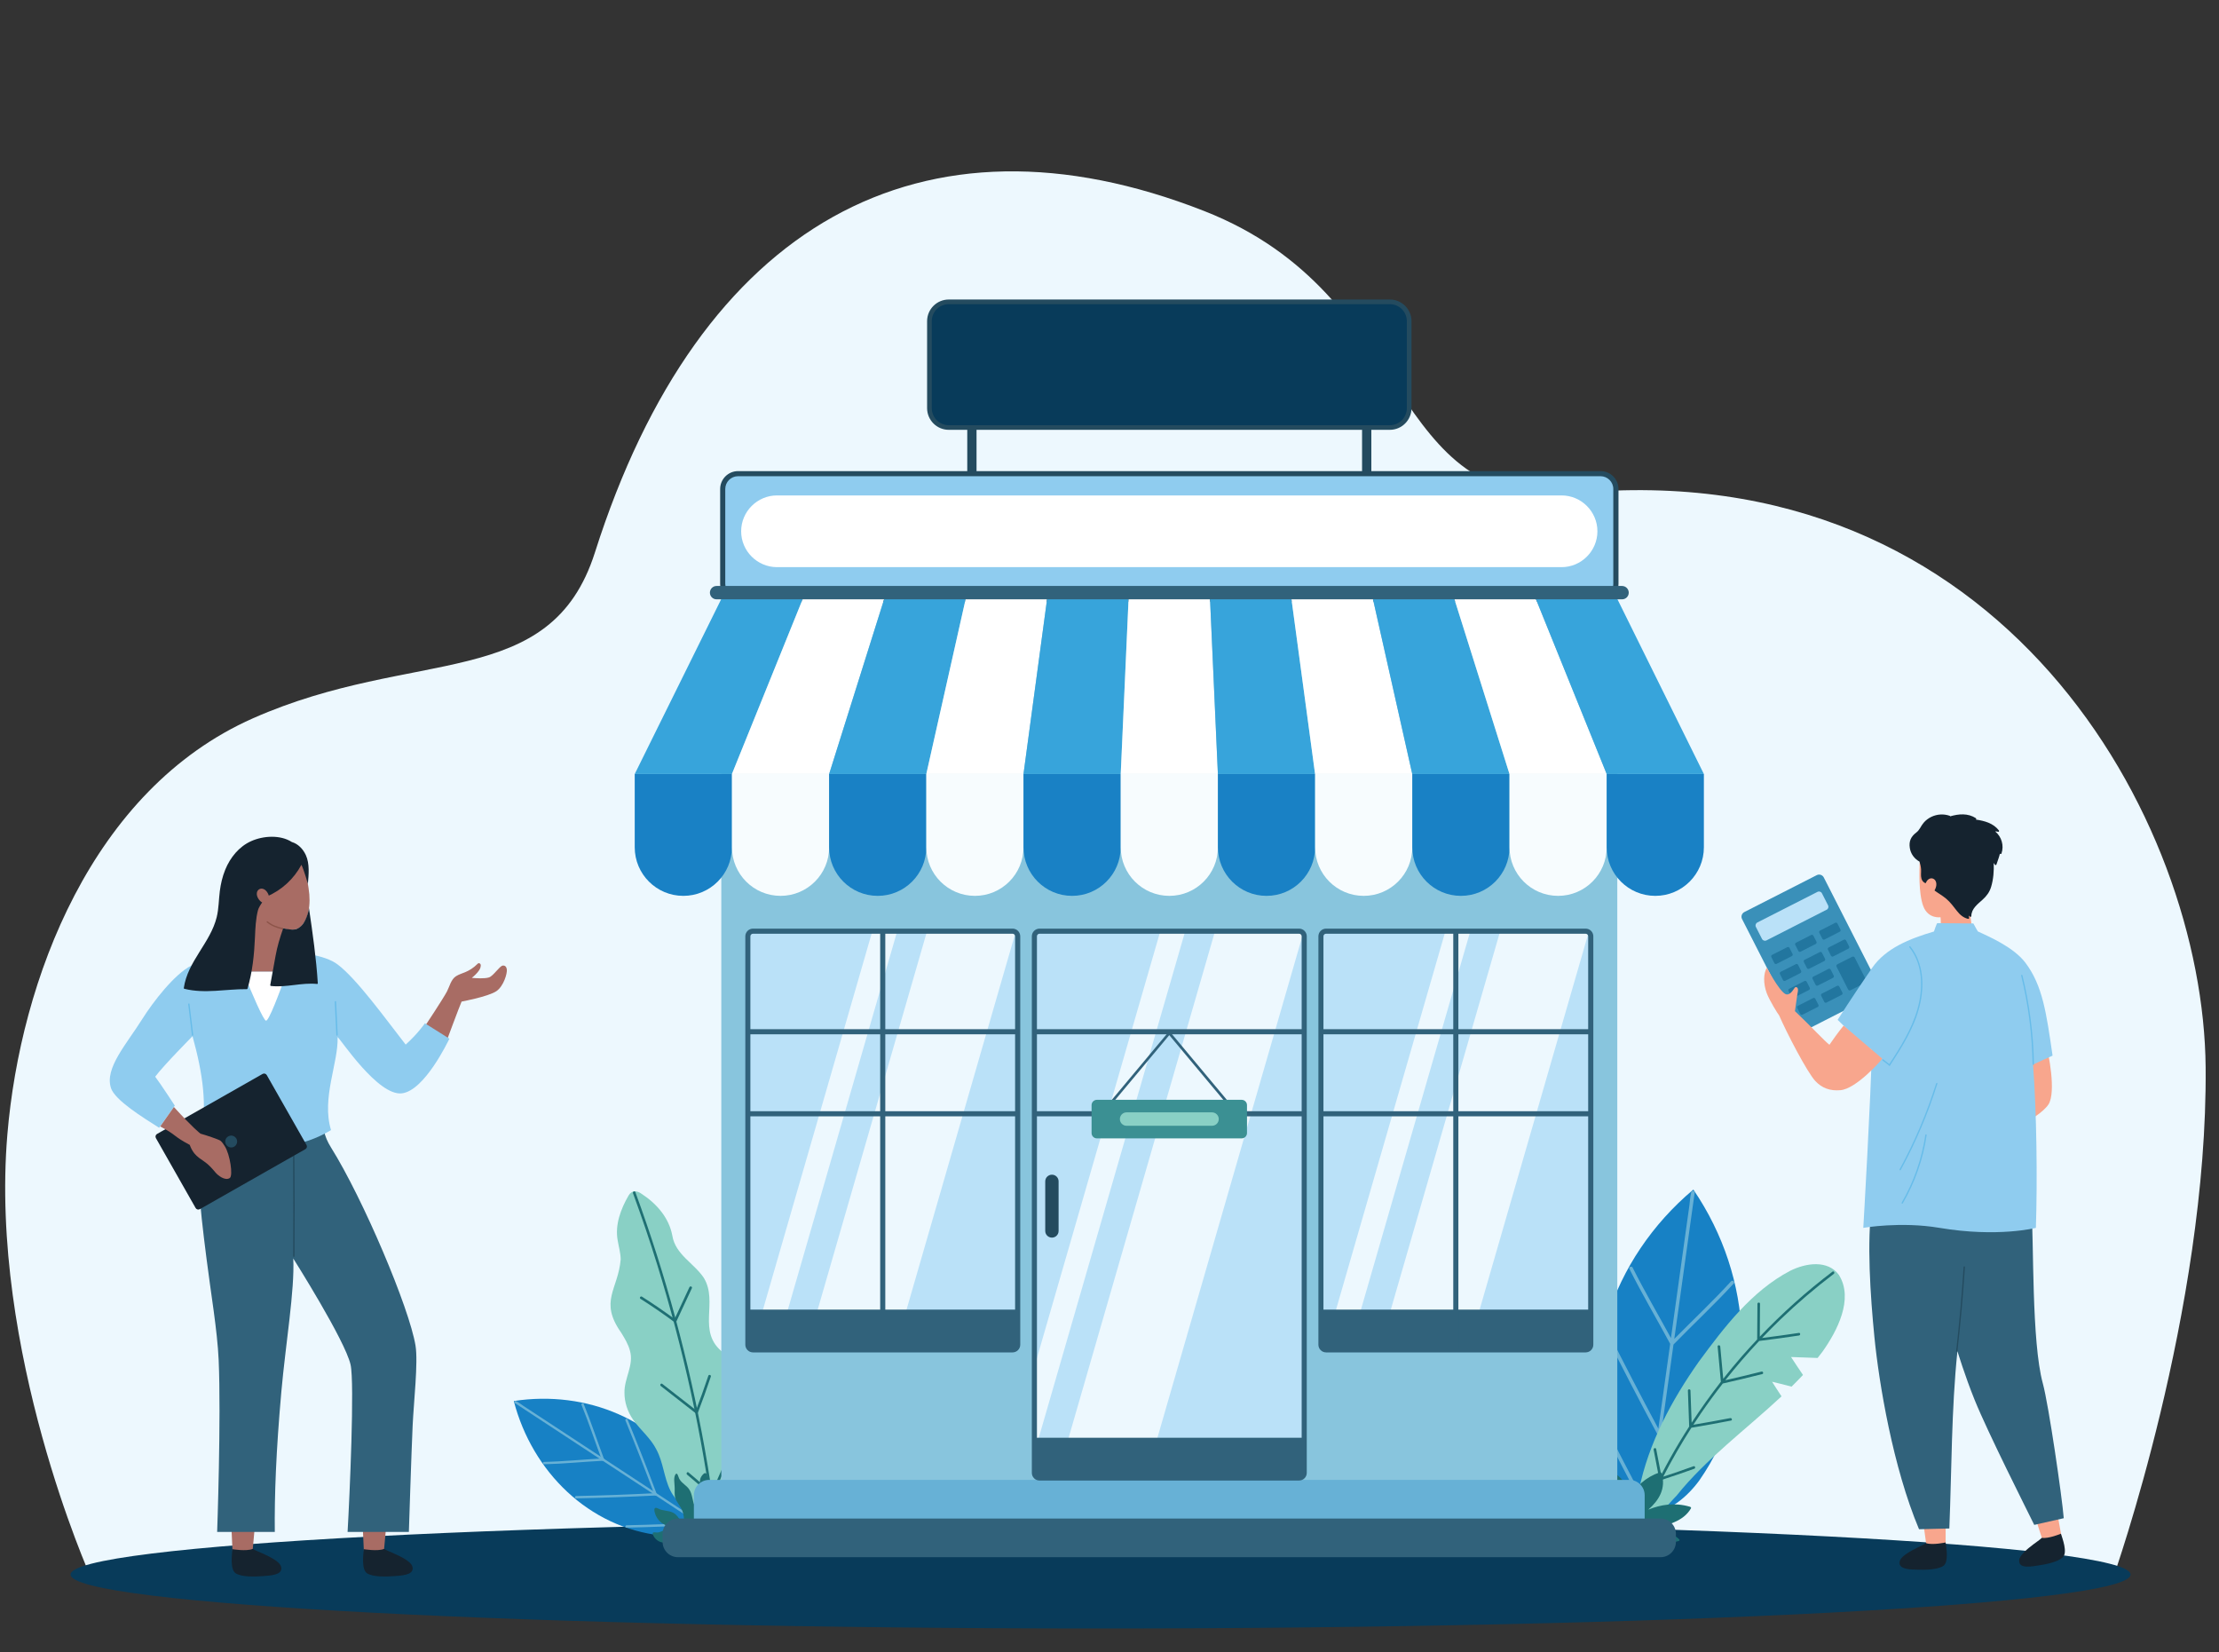 <svg xmlns="http://www.w3.org/2000/svg" id="Retail__x26__Shopping" viewBox="0 0 500 372.29"><rect x="0" y="0" width="500" height="372.29" fill="#333333" stroke="none"/><defs><style>      .cls-1 {        fill: #8c5449;      }      .cls-2 {        fill: #37a4db;      }      .cls-3 {        fill: #31627b;      }      .cls-4 {        fill: #244b5f;      }      .cls-5 {        fill: #3b9093;      }      .cls-6 {        fill: #67bce9;      }      .cls-7 {        fill: #89d0c5;      }      .cls-8 {        fill: #bae1f8;      }      .cls-9 {        fill: #1e6f73;      }      .cls-10 {        fill: #3a90b9;      }      .cls-11 {        fill: #1981c5;      }      .cls-12 {        fill: #88c5dd;      }      .cls-13 {        fill: #1781c5;      }      .cls-14 {        fill: #f7fcfe;      }      .cls-15 {        fill: #a86c64;      }      .cls-16 {        fill: #f8a68d;      }      .cls-17 {        fill: #fff;      }      .cls-18 {        fill: #8fccef;      }      .cls-19 {        fill: #15232f;      }      .cls-20 {        fill: #67b1d6;      }      .cls-21 {        fill: #22769f;      }      .cls-22 {        fill: #edf8fe;      }      .cls-23 {        fill: #083b5a;      }    </style></defs><path class="cls-22" d="M476.21,355.28s21.25-60,20.78-114.82c-.47-55.52-45.64-138.55-142.31-129.32-42.9,4.1-34.8-44.54-83.33-63.59-63.59-24.96-113.75,2.84-137.29,76.9-10.01,31.49-40.52,21.23-77.05,37.38C20.66,177.91,4.58,220.85,1.66,255.6c-4.1,48.76,18.77,99.68,18.77,99.68h455.79Z"></path><path class="cls-23" d="M480.07,354.75c0,6.72-103.91,12.15-232.09,12.15s-232.08-5.44-232.08-12.15,103.91-12.14,232.08-12.14,232.09,5.44,232.09,12.14Z"></path><g><g><g><path class="cls-13" d="M381.6,268.07c13.5,19.88,14.98,45.87,1.29,65.49-2.66,3.63-6.72,7.14-11.44,7.59-.36-.05-.71-.19-1.03-.38-3.88-2.38-6.42-5.9-7.92-10.04-7.85-22.59.62-47.21,19.01-62.68h.09Z"></path><path class="cls-20" d="M371.07,340.9s0,0,0,0c-3.82-7.08-7.51-14.23-11.1-21.43-.23-.45.5-.74.72-.29,3.41,6.83,6.92,13.61,10.52,20.34.28-1.99.55-3.98.83-5.97.48-3.45.96-6.9,1.44-10.36-4.1-7.63-8.09-15.32-11.96-23.06-.23-.45.5-.74.72-.3,3.7,7.4,7.52,14.75,11.43,22.05.26-1.84.51-3.68.77-5.52.63-4.52,1.26-9.04,1.89-13.55,0-.02,0-.03,0-.05h0c-3.04-5.64-6.3-11.13-9.17-16.86-.23-.45.5-.74.72-.3,2.7,5.39,5.75,10.58,8.63,15.87.27-1.98.55-3.95.82-5.92.84-6.02,1.68-12.04,2.51-18.07.27-1.97.55-3.95.83-5.93.13-.91.15-1.92.39-2.81,0-.04.01-.08.02-.12.07-.49.84-.39.77.11-.33,2.39-.66,4.77-1,7.16-.8,5.73-1.6,11.46-2.39,17.19-.4,2.86-.8,5.72-1.2,8.58,4.26-4.33,8.69-8.48,12.79-12.97.34-.37.95.11.61.48-4.36,4.76-9.08,9.14-13.58,13.76-.51,3.65-1.01,7.3-1.52,10.95-.39,2.78-.77,5.55-1.16,8.33,5.8-5.99,11.52-12.06,17.14-18.22.34-.37.95.11.61.48-5.88,6.44-11.86,12.79-17.94,19.05h0c-.39,2.81-.78,5.62-1.17,8.43-.28,1.98-.55,3.95-.83,5.93-.08.55-.12,1.12-.19,1.69,5.36-5.53,10.66-11.13,15.85-16.81.34-.37.95.11.61.48-5.49,6.01-11.09,11.92-16.76,17.76,0,0,0,0,0,0-.17.21-.54.16-.65-.09Z"></path></g><g><path class="cls-7" d="M414.4,287.31l-.04-.06c-2.49-3.41-7.37-2.74-10.98-.94-8.66,4.53-14.87,12.72-20.57,20.45-6.12,8.68-11.38,18.4-13.51,28.98-.4,2.25-.73,6.91.5,7.33,2.23.78,6.49-4.62,8.01-6.13,6.54-8.19,15.66-14.92,23.61-22.34-.17-.21-2.12-3.29-2.12-3.29,0,0,3.89.94,4.38,1.11.88-.87,1.75-1.75,2.58-2.64-.21-.26-2.69-4.04-2.69-4.04l5.99.21c.37-.46.74-.94,1.09-1.41,3.32-4.66,7.05-11.86,3.75-17.22Z"></path><path class="cls-9" d="M373.18,326.46c.38,1.95.75,3.91,1.13,5.86.67-1.31,1.36-2.6,2.08-3.89,1.33-2.39,2.75-4.73,4.23-7.03-.1-2.69-.19-5.39-.29-8.09-.02-.38.57-.39.58-.02.09,2.42.17,4.83.26,7.25,2.07-3.17,4.27-6.25,6.59-9.23-.24-2.65-.49-5.29-.73-7.93-.04-.37.55-.39.59-.02.22,2.43.45,4.86.67,7.28,1.36-1.72,2.75-3.41,4.19-5.06,1.13-1.29,2.29-2.55,3.46-3.8.02-2.67.04-5.35.06-8.02,0-.37.59-.39.58-.02-.02,2.47-.04,4.94-.05,7.41,5.05-5.3,10.53-10.21,16.37-14.64.3-.22.6.27.3.5-4.2,3.19-8.22,6.62-12.02,10.27-1.41,1.36-2.79,2.75-4.14,4.17,2.77-.35,5.54-.72,8.3-1.14.37-.06.39.53.02.58-2.98.45-5.97.86-8.97,1.23-2.67,2.84-5.21,5.79-7.63,8.85,2.73-.62,5.45-1.27,8.16-1.95.36-.09.53.47.17.56-2.96.75-5.93,1.46-8.9,2.13-1.73,2.21-3.39,4.48-4.98,6.8-.56.82-1.11,1.65-1.65,2.49,2.78-.47,5.55-.96,8.31-1.5.37-.07.54.49.17.56-2.96.58-5.94,1.11-8.92,1.61-2.29,3.57-4.41,7.25-6.35,11.03,2.29-.76,4.57-1.53,6.83-2.35.35-.13.52.43.17.56-2.45.88-4.91,1.72-7.39,2.53-1.57,3.1-3.01,6.26-4.32,9.47-.14.35-.65.07-.52-.28,1.31-3.21,2.76-6.36,4.33-9.45-.42-2.18-.84-4.37-1.26-6.55-.07-.37.49-.54.56-.16Z"></path></g><path class="cls-9" d="M363.82,332.28c-.69,1.69-1.27,3.45-.94,5.4.31,1.82.98,3.74,2.32,5.32,1.79,2.12,3.36,3.02,4.43,3.44,1.56.63,3.16,1.01,4.78,1.15,1.28.12,2.47,0,3.88-.41.16-.05.2-.23.09-.35-.89-.96-2.52-1.48-3.77-1.89-.89-.29-1.8-.5-2.7-.65,3.75-.53,7.44-1.53,9.12-4.47.08-.14-.08-.3-.25-.35-3.44-1.01-6.61-.47-9.38.66,2.4-2.09,4.06-4.8,3-8.19-.04-.14-.23-.28-.4-.23-3.15,1.1-5.51,3.19-6.71,5.85-.09-.55-.22-1.1-.39-1.62-.44-1.4-1.28-2.71-2.65-3.72-.15-.11-.37-.08-.43.05Z"></path></g><g><g><path class="cls-13" d="M115.78,315.69c4.17,15.96,16.92,28.48,33.24,30.27,3.08.27,6.72-.24,9.09-2.47.14-.21.22-.45.27-.7.53-3.08-.14-5.98-1.6-8.62-8.12-14.27-24.66-21.02-40.97-18.52l-.03.05Z"></path><path class="cls-20" d="M116,316.11c1.38.91,2.76,1.81,4.15,2.72,3.32,2.18,6.64,4.36,9.96,6.54,4.02,2.64,8.04,5.27,12.06,7.91,3.49,2.29,6.98,4.58,10.47,6.87,1.14.75,2.29,1.5,3.43,2.26.53.35,1.06.79,1.63,1.07.02.02.05.03.07.05.29.19.58-.26.29-.45-1.38-.91-2.76-1.81-4.15-2.72-3.32-2.18-6.64-4.36-9.96-6.54-4.02-2.64-8.04-5.27-12.06-7.91-3.49-2.29-6.98-4.58-10.47-6.87-1.15-.75-2.29-1.5-3.43-2.25-.53-.35-1.06-.79-1.63-1.07-.02-.01-.05-.03-.07-.05-.29-.19-.58.26-.29.45h0Z"></path><path class="cls-20" d="M129.8,337.59c5.98-.13,11.97-.35,17.95-.65.34-.02.37-.55.03-.53-5.98.31-11.96.53-17.95.65-.34,0-.37.54-.03.53h0Z"></path><path class="cls-20" d="M140.93,320.04c2.27,5.54,4.45,11.12,6.54,16.72.12.32.6.08.48-.24-2.1-5.61-4.28-11.18-6.54-16.72-.13-.32-.61-.08-.48.24h0Z"></path><path class="cls-20" d="M122.57,329.9c4.45-.1,8.87-.56,13.31-.79.34-.02.37-.55.03-.53-4.44.23-8.86.7-13.31.79-.34,0-.37.54-.03.53h0Z"></path><path class="cls-20" d="M131.03,316.52c1.67,4.09,3.04,8.28,4.58,12.41.12.32.6.08.48-.24-1.54-4.13-2.91-8.32-4.58-12.41-.13-.32-.61-.08-.48.24h0Z"></path><path class="cls-20" d="M141.15,344.18c5.59-.12,11.17-.34,16.75-.63.34-.02.37-.55.03-.53-5.58.29-11.16.51-16.75.63-.34,0-.37.54-.03.53h0Z"></path><path class="cls-20" d="M151.62,327.99c2.09,5.11,4.11,10.25,6.05,15.42.12.32.6.08.48-.24-1.94-5.17-3.96-10.31-6.05-15.42-.13-.32-.61-.08-.48.24h0Z"></path></g><g><path class="cls-7" d="M142.62,319.81c-1.21-1.75-1.92-3.88-1.91-6.02-.08-3.21,2.15-6.24,1.25-9.41-.37-1.49-1.19-2.82-1.99-4.12-5.03-7.13-.7-9.67-.11-16.52-.02-1.42-.44-2.83-.67-4.22-.67-3.54.68-7.11,2.44-10.16.76-1.3,1.97-1.11,3.01-.34,3.35,2.2,6.12,5.37,6.86,9.41.71,4.25,4.88,6.16,7.09,9.48,3.35,5.51-1.69,12.13,4.35,16.82,7.85,7.57-.72,13.93,2.42,22.58,1.97,5.37-.19,10.93-3.37,15.23-1.54,1.82-3.68-.02-5.16-.99-2.11-1.51-4.52-3.17-5.78-5.74-1.46-2.93-1.58-6.35-3.16-9.25-1.25-2.49-3.49-4.3-5.11-6.52l-.16-.23Z"></path><path class="cls-9" d="M160.76,342.97c-1.27-9.81-2.96-19.57-5.08-29.24-2.12-9.72-4.66-19.35-7.61-28.85-1.67-5.39-3.49-10.74-5.44-16.04-.13-.36.4-.62.53-.26,3.42,9.31,6.43,18.77,9.02,28.35,2.62,9.68,4.83,19.48,6.6,29.36.99,5.5,1.84,11.03,2.55,16.57.05.38-.53.49-.58.11h0Z"></path><path class="cls-9" d="M160.17,310.15c-.91,2.73-1.88,5.45-2.92,8.14-.07.16-.29.27-.45.15-2.63-2.05-5.27-4.11-7.9-6.16-.3-.23.03-.73.33-.49,2.63,2.06,5.27,4.11,7.9,6.16-.15.05-.3.1-.44.15,1.03-2.69,2-5.4,2.92-8.14.12-.36.68-.17.56.2h0Z"></path><path class="cls-9" d="M155.91,290.21c-1.17,2.5-2.33,5.01-3.5,7.51-.08.17-.28.27-.45.15-2.48-1.84-5.03-3.58-7.64-5.24-.32-.2,0-.69.33-.49,2.61,1.66,5.16,3.4,7.64,5.24-.15.05-.3.1-.45.15,1.17-2.51,2.33-5.01,3.5-7.51.16-.35.72-.15.56.2h0Z"></path><path class="cls-9" d="M163.32,330.95c-.84,2-1.75,3.97-2.72,5.92-.1.2-.33.27-.5.1-1.62-1.71-3.49-3.19-5.28-4.73-.29-.25.04-.74.33-.49,1.83,1.57,3.73,3.08,5.4,4.83-.17.03-.34.07-.5.1.97-1.94,1.88-3.91,2.72-5.92.15-.35.71-.16.56.2h0Z"></path></g><path class="cls-9" d="M165.81,338.83c-.15-.21-.6-.21-1.01-.1-.61.17-1.06.67-1.61.97-.33.19-.7.3-1.05.45-1,.47-1.2.9-1.46-.38-.07-.38-.1-.77-.07-1.16.08-1.12.7-2.21.35-3.33-.23-.85-.96-1.44-1.4-2.17-.26-.44-.28-1.03-.5-1.18-.34-.18-.72.31-.92.57-.66.84-.35,1.94-.53,2.9-.15.7-.52,1.38-.42,2.12.1.98.8,1.83.99,2.79.13.24.09,2.58-.37,1.56-.32-.9-.94-1.8-1.33-2.7-.49-1.16-.47-2.57-1.19-3.62-.57-.87-1.59-1.32-2.13-2.21-.32-.4-.5-1.96-1.03-1.04-.37.81-.15,1.74-.12,2.62.05.67-.03,1.34.04,2,.08,1.08.87,1.87,1.38,2.79.49.82.65,1.76.71,2.7.01.34.15.81.08,1.09-.14.24-.69-.64-.83-.82-.47-.72-.96-1.49-1.75-1.88-1.06-.54-2.34-.35-3.37-.94-1.04-.52-.89.49-.66,1.16.23.74.7,1.44,1.3,1.94.13.26,3.03,1.58,2.3,1.67-.32.02-.73-.04-1.07.03-.71.1-1.4.62-2.08.62-.66-.03-1.3-.23-.83.73.51,1.02,1.66,1.7,2.81,1.52,1.14-.21,1.81-.15,2.84.42,1.31.73,2.26.53,3.59-.04.59-.23,1.19-.46,1.7-.83.58-.4,1.11-.96,1.72-1.38.98-.71,2.27-.85,3.13-1.69,1.17-1.1.81-2.99,1.93-4.12.31-.39.96-.68.87-1.04h0Z"></path></g><g><g><path class="cls-4" d="M309,141.72h-91.05v-52.53h91.05v52.53ZM220.04,139.64h86.87v-48.36h-86.87v48.36Z"></path><g><path class="cls-23" d="M213.78,68.01h99.39c2.4,0,4.35,1.95,4.35,4.35v19.6c0,2.4-1.95,4.36-4.36,4.36h-99.39c-2.4,0-4.35-1.95-4.35-4.35v-19.6c0-2.4,1.95-4.36,4.36-4.36Z"></path><path class="cls-4" d="M313.17,96.84h-99.39c-2.69,0-4.88-2.19-4.88-4.88v-19.6c0-2.69,2.19-4.88,4.88-4.88h99.39c2.69,0,4.88,2.19,4.88,4.88v19.6c0,2.69-2.19,4.88-4.88,4.88ZM213.78,68.53c-2.11,0-3.83,1.72-3.83,3.83v19.6c0,2.11,1.72,3.84,3.83,3.84h99.39c2.11,0,3.83-1.72,3.83-3.84v-19.6c0-2.11-1.72-3.83-3.83-3.83h-99.39Z"></path></g></g><g><rect class="cls-12" x="162.53" y="133.52" width="201.89" height="211.19"></rect><path class="cls-20" d="M159.81,333.42h207.32c1.91,0,3.46,1.55,3.46,3.46v10.14c0,1.91-1.55,3.46-3.46,3.46h-207.32c-1.91,0-3.46-1.55-3.46-3.46v-10.14c0-1.91,1.55-3.46,3.46-3.46Z"></path><g><g><path class="cls-18" d="M166.3,106.72h194.34c1.91,0,3.46,1.55,3.46,3.46v21.34c0,1.91-1.55,3.46-3.46,3.46h-194.34c-1.91,0-3.46-1.55-3.46-3.46v-21.34c0-1.91,1.55-3.46,3.46-3.46Z"></path><path class="cls-4" d="M360.65,135.56h-194.34c-2.23,0-4.04-1.81-4.04-4.04v-21.34c0-2.23,1.81-4.04,4.04-4.04h194.34c2.23,0,4.04,1.81,4.04,4.04v21.34c0,2.23-1.81,4.04-4.04,4.04ZM166.3,107.29c-1.59,0-2.88,1.3-2.88,2.88v21.34c0,1.59,1.29,2.88,2.88,2.88h194.34c1.59,0,2.88-1.29,2.88-2.88v-21.34c0-1.59-1.29-2.88-2.88-2.88h-194.34Z"></path></g><path class="cls-17" d="M359.94,119.7c0,4.44-3.63,8.08-8.08,8.08h-176.78c-4.44,0-8.08-3.63-8.08-8.08h0c0-4.44,3.63-8.08,8.08-8.08h176.78c4.44,0,8.08,3.63,8.08,8.08h0Z"></path></g><g><g><path class="cls-11" d="M143.02,174.39v16.5c0,6.05,4.9,10.95,10.95,10.95s10.95-4.9,10.95-10.95v-16.5h-21.9Z"></path><path class="cls-14" d="M164.93,174.39v16.5c0,6.05,4.9,10.95,10.95,10.95s10.95-4.9,10.95-10.95v-16.5h-21.9Z"></path><path class="cls-11" d="M186.82,174.39v16.5c0,6.05,4.9,10.95,10.95,10.95s10.95-4.9,10.95-10.95v-16.5h-21.9Z"></path><path class="cls-14" d="M208.72,174.39v16.5c0,6.05,4.9,10.95,10.95,10.95s10.95-4.9,10.95-10.95v-16.5h-21.9Z"></path><path class="cls-11" d="M230.62,174.39v16.5c0,6.05,4.91,10.95,10.95,10.95s10.95-4.9,10.95-10.95v-16.5h-21.9Z"></path><path class="cls-14" d="M252.53,174.39v16.5c0,6.05,4.9,10.95,10.95,10.95s10.95-4.9,10.95-10.95v-16.5h-21.9Z"></path><path class="cls-11" d="M274.43,174.39v16.5c0,6.05,4.9,10.95,10.95,10.95s10.95-4.9,10.95-10.95v-16.5h-21.9Z"></path><path class="cls-14" d="M296.33,174.39v16.5c0,6.05,4.9,10.95,10.95,10.95s10.95-4.9,10.95-10.95v-16.5h-21.9Z"></path><path class="cls-11" d="M318.23,174.39v16.5c0,6.05,4.9,10.95,10.95,10.95s10.95-4.9,10.95-10.95v-16.5h-21.9Z"></path><path class="cls-14" d="M340.13,174.39v16.5c0,6.05,4.9,10.95,10.95,10.95s10.95-4.9,10.95-10.95v-16.5h-21.9Z"></path><path class="cls-11" d="M362.03,174.39v16.5c0,6.05,4.9,10.95,10.95,10.95s10.95-4.9,10.95-10.95v-16.5h-21.9Z"></path><g><path class="cls-2" d="M162.97,134.06c-6.65,13.44-13.3,26.88-19.95,40.33h21.9c5.44-13.45,10.88-26.89,16.32-40.33h-18.27Z"></path><path class="cls-17" d="M181.24,134.06c-5.44,13.44-10.88,26.88-16.32,40.33h21.9c4.23-13.45,8.46-26.89,12.69-40.33h-18.27Z"></path><path class="cls-2" d="M199.52,134.06c-4.23,13.44-8.46,26.88-12.69,40.33h21.9c3.02-13.45,6.04-26.89,9.07-40.33h-18.27Z"></path><path class="cls-17" d="M217.79,134.06c-3.02,13.44-6.04,26.88-9.07,40.33h21.9c1.81-13.45,3.63-26.89,5.44-40.33h-18.28Z"></path><path class="cls-2" d="M236.06,134.06c-1.81,13.44-3.63,26.88-5.44,40.33h21.9c.61-13.45,1.21-26.89,1.81-40.33h-18.27Z"></path><path class="cls-17" d="M254.34,134.06c-.6,13.44-1.21,26.88-1.81,40.33h21.9c-.61-13.45-1.21-26.89-1.81-40.33h-18.27Z"></path><path class="cls-2" d="M272.61,134.06c.6,13.44,1.2,26.88,1.81,40.33h21.9c-1.81-13.45-3.63-26.89-5.44-40.33h-18.27Z"></path><path class="cls-17" d="M290.88,134.06c1.81,13.44,3.63,26.88,5.44,40.33h21.9c-3.02-13.45-6.04-26.89-9.06-40.33h-18.28Z"></path><path class="cls-2" d="M309.16,134.06c3.02,13.44,6.04,26.88,9.06,40.33h21.9c-4.24-13.44-8.46-26.89-12.7-40.33h-18.27Z"></path><path class="cls-17" d="M327.43,134.06c4.23,13.45,8.46,26.89,12.7,40.33h21.9c-5.44-13.45-10.88-26.89-16.32-40.33h-18.27Z"></path><path class="cls-2" d="M363.98,134.06h-18.27c5.44,13.44,10.88,26.88,16.32,40.33h21.9c-6.65-13.45-13.3-26.89-19.95-40.33Z"></path></g></g><path class="cls-3" d="M365.49,135.03h-204.03c-.83,0-1.5-.67-1.5-1.5s.67-1.51,1.5-1.51h204.03c.83,0,1.51.68,1.51,1.51s-.67,1.5-1.51,1.5Z"></path></g><path class="cls-3" d="M152.77,342.13h221.4c1.91,0,3.46,1.55,3.46,3.46v1.79c0,1.91-1.55,3.46-3.46,3.46h-221.41c-1.91,0-3.46-1.55-3.46-3.46v-1.79c0-1.91,1.55-3.46,3.46-3.46Z"></path><g><g><g><path class="cls-8" d="M234.23,209.79h58.49c.64,0,1.15.52,1.15,1.15v120.89c0,.64-.52,1.15-1.15,1.15h-58.49c-.64,0-1.15-.52-1.15-1.15v-120.89c0-.64.52-1.15,1.15-1.15Z"></path><g><path class="cls-22" d="M292.72,209.79h-18.94l-35.61,123.2h20.01l35.46-122.7c-.21-.3-.54-.51-.93-.51Z"></path><polygon class="cls-22" points="261.45 209.79 233.07 307.98 233.07 327.37 267.06 209.79 261.45 209.79"></polygon></g><path class="cls-3" d="M292.72,333.57h-58.49c-.96,0-1.73-.78-1.73-1.73v-120.89c0-.95.78-1.73,1.73-1.73h58.49c.95,0,1.73.78,1.73,1.73v120.89c0,.95-.78,1.73-1.73,1.73ZM234.23,210.37c-.32,0-.58.26-.58.58v120.89c0,.32.26.58.58.58h58.49c.32,0,.58-.26.58-.58v-120.89c0-.32-.26-.58-.58-.58h-58.49Z"></path></g><rect class="cls-3" x="233.07" y="323.93" width="60.8" height="9.06"></rect><rect class="cls-3" x="233.07" y="231.88" width="60.8" height="1.15"></rect><rect class="cls-3" x="233.07" y="250.36" width="60.8" height="1.15"></rect></g><g><g><g><rect class="cls-8" x="168.51" y="209.79" width="60.8" height="94.33" rx="1.15" ry="1.15"></rect><g><path class="cls-22" d="M228.16,209.79h-19.27l-27.26,94.33h20.02l27.19-94.08c-.19-.15-.42-.25-.68-.25Z"></path><path class="cls-22" d="M196.56,209.79l-27.24,94.26c.11.03.22.07.35.07h5.24l27.26-94.33h-5.6Z"></path></g><path class="cls-3" d="M228.16,304.7h-58.49c-.95,0-1.73-.78-1.73-1.73v-92.02c0-.95.78-1.73,1.73-1.73h58.49c.95,0,1.73.78,1.73,1.73v92.02c0,.95-.78,1.73-1.73,1.73ZM169.66,210.37c-.32,0-.58.26-.58.58v92.02c0,.32.26.58.58.58h58.49c.32,0,.58-.26.58-.58v-92.02c0-.32-.26-.58-.58-.58h-58.49Z"></path></g><rect class="cls-3" x="168.51" y="295.06" width="60.8" height="9.06"></rect><rect class="cls-3" x="198.33" y="209.79" width="1.15" height="94.33"></rect><rect class="cls-3" x="168.51" y="231.88" width="60.8" height="1.15"></rect><rect class="cls-3" x="168.51" y="250.36" width="60.8" height="1.15"></rect></g><g><g><path class="cls-8" d="M298.79,209.79h58.49c.64,0,1.15.52,1.15,1.15v92.02c0,.64-.52,1.15-1.15,1.15h-58.49c-.64,0-1.15-.52-1.15-1.15v-92.02c0-.64.52-1.15,1.15-1.15Z"></path><g><path class="cls-22" d="M357.29,209.79h-19.26l-27.26,94.33h20.01l27.19-94.08c-.19-.15-.42-.25-.68-.25Z"></path><path class="cls-22" d="M325.69,209.79l-27.24,94.26c.11.03.22.07.35.07h5.24l27.26-94.33h-5.6Z"></path></g><path class="cls-3" d="M357.29,304.7h-58.49c-.95,0-1.73-.78-1.73-1.73v-92.02c0-.95.78-1.73,1.73-1.73h58.49c.95,0,1.73.78,1.73,1.73v92.02c0,.95-.78,1.73-1.73,1.73ZM298.79,210.37c-.32,0-.58.26-.58.58v92.02c0,.32.26.58.58.58h58.49c.32,0,.58-.26.58-.58v-92.02c0-.32-.26-.58-.58-.58h-58.49Z"></path></g><rect class="cls-3" x="297.64" y="295.06" width="60.8" height="9.06"></rect><rect class="cls-3" x="327.46" y="209.79" width="1.15" height="94.33"></rect><rect class="cls-3" x="297.64" y="231.88" width="60.8" height="1.15"></rect><rect class="cls-3" x="297.64" y="250.36" width="60.8" height="1.15"></rect></g></g><path class="cls-4" d="M238.53,266.16v11.18c0,.83-.67,1.5-1.5,1.5s-1.51-.67-1.51-1.5v-11.18c0-.83.68-1.5,1.51-1.5s1.5.67,1.5,1.5Z"></path></g><g><path class="cls-3" d="M279.65,252.4s0,0-.01,0h-32.32c-.12,0-.22-.07-.27-.17-.05-.11-.03-.23.04-.32l16.16-19.35c.12-.14.35-.14.46,0l16.12,19.3c.07.05.12.14.12.24,0,.17-.14.3-.3.3ZM247.96,251.8h31.03l-15.52-18.58-15.52,18.58Z"></path><path class="cls-5" d="M247.16,247.79h32.62c.66,0,1.2.54,1.2,1.2v6.29c0,.66-.54,1.2-1.2,1.2h-32.62c-.66,0-1.2-.54-1.2-1.2v-6.29c0-.66.54-1.2,1.2-1.2Z"></path><path class="cls-7" d="M273.11,253.64h-19.27c-.83,0-1.5-.67-1.5-1.51s.67-1.51,1.5-1.51h19.27c.83,0,1.51.68,1.51,1.51s-.68,1.51-1.51,1.51Z"></path></g></g></g></g><g><path class="cls-15" d="M100.35,235.26l-4.71-3.89s4.21-6.34,5.08-8c.57-1.08.89-2.69,2.02-3.42,1.29-.83,2.85-.77,4.92-2.84.26-.26.69.01.67.41-.02.51-.2.86-.49,1.25-.43.59-.96,1.09-1.53,1.54.84.09,2.89.23,3.88-.1.99-.33,2.37-2.56,3.08-2.66.59-.08.86.35.93.86.13.86-.71,3.81-2.38,4.92-1.87,1.23-7.81,2.33-7.81,2.33-.3.58-3.65,9.6-3.65,9.6Z"></path><g><polygon class="cls-15" points="82.01 349.91 86.47 349.85 87.47 338.89 81.51 339.06 82.01 349.91"></polygon><path class="cls-19" d="M91.37,351.35c-.84-.55-1.75-.96-2.67-1.38-.69-.31-1.5-.61-2.15-1-1.47.6-4.58.06-4.58.06-.09,1.04-.6,4.61.77,5.46,1.39.85,4.32.75,6.11.61,1.42-.12,4.29-.17,4.13-1.85-.09-.87-.92-1.45-1.61-1.91Z"></path></g><g><polygon class="cls-15" points="52.41 349.91 56.88 349.85 57.87 338.89 51.92 339.06 52.41 349.91"></polygon><path class="cls-19" d="M61.77,351.35c-.83-.55-1.75-.96-2.66-1.38-.69-.31-1.5-.61-2.16-1-1.47.6-4.58.06-4.58.06-.09,1.04-.6,4.61.77,5.46,1.39.85,4.32.75,6.11.61,1.43-.12,4.3-.17,4.14-1.85-.09-.87-.93-1.45-1.61-1.91Z"></path></g><path class="cls-3" d="M92.13,345.15h-13.81c.46-7.93,1.61-33.61.67-37.7-1.26-5.51-12.91-23.91-12.91-23.91.36,7.05-1.73,19.28-2.69,30.08-1.19,13.38-1.56,23.37-1.47,31.53h-12.99s.92-25.66.34-38.73c-.3-6.73-1.78-15.2-2.74-22.88-1.73-13.73-2.41-18.86,0-31.59l26.6-.55c-.66,2.29-.08,4.67,1.45,7.12,7.22,11.53,17.65,36.13,19.05,44.66.61,3.74-.4,12.67-.65,17.99-.27,5.78-.85,23.97-.85,23.97Z"></path><path class="cls-18" d="M25,245.11c-1.47-4.43,3.54-9.91,7-15.43,2.49-3.96,7.3-10.21,11.14-12.15,3.79-1.92,8.11-2.42,9.35-2.72,0,0,17.68-1.96,23.58,2.48,4.35,3.27,10.86,12.33,15.34,18.06,2.79-2.5,4.33-4.8,4.33-4.8l5.53,3.47c-.36.68-5.58,11.66-10.69,12.31-5.39.68-13.83-12.22-14.51-12.68.21,5.79-3.68,13.79-1.48,20.96-12.89,7.83-29.36,1.96-29.36,1.96,1.53-7.56.47-14.71-1.85-23.11,0,0-6.44,6.49-8.41,9.12,1.15,1.5,4.42,6.52,4.42,6.52l-3.53,4.99c-3.59-2.29-9.94-6.16-10.88-8.99Z"></path><path class="cls-15" d="M63.82,209.14l-.04,3.08,3.26,1.76s-.82,2.2-1.91,4.96h-10.64c-1.13-2.65-1.99-4.73-1.99-4.73,0,0,4.09-1.58,4.11-1.82.1-1,.26-5.53.38-7.41,0,0,.89-.98.96-2.5.14.02,2.55-7.93,4.23-8.1,3.81-.39,5.22-.34,6.24.55.56,1.17.8,3.28,1.1,5.13.64,3.86-.06,7.3-1.93,8.84-.96.79-2.7.64-3.77.23Z"></path><path class="cls-1" d="M63.64,209.37c-1.27-.26-2.51-.72-3.52-1.56-.14-.13.07-.34.22-.21.96.8,2.17,1.24,3.38,1.48.19.04.11.34-.08.3h0Z"></path><path class="cls-4" d="M66.06,283.03c.05-9.5.04-13.08-.02-22.58,0-.2.3-.2.3,0,.07,9.5.07,13.09.02,22.58,0,.2-.3.2-.3,0h0Z"></path><path class="cls-17" d="M64.67,218.94c-1.8,5.03-4.07,11.02-4.72,11.02-.57,0-3.13-5.99-5.18-11.02h9.9Z"></path><path class="cls-6" d="M75.79,233.22c-.12-2.5-.24-5-.36-7.5,0-.19.29-.25.3-.05.12,2.5.24,5,.36,7.49.01.2-.29.25-.3.06h0Z"></path><path class="cls-6" d="M43.25,233.24c-.28-2.32-.56-4.66-.84-6.98-.02-.19.27-.27.29-.07.28,2.32.56,4.66.84,6.99.03.19-.27.26-.3.07h0Z"></path><path class="cls-19" d="M41.41,222.59c0,.07.02.16.1.18,4.65,1.18,9.41.04,14.12.09.07,0,.12-.05.14-.11,1.12-3.81,1.51-7.62,1.68-11.57.09-2.06.17-4.16.69-6.15.26-.99,1.9-3.02,2.02-3.07,3.32-1.4,6.07-3.96,7.76-7.12.62,1.31,1.46,4.3,1.46,4.3.17-2.09.43-4.53-.47-6.49-.62-1.35-1.73-2.52-3.15-2.94-2.61-1.67-6.43-1.42-9.16-.2-2.75,1.23-4.73,3.7-5.85,6.44-.63,1.55-1.01,3.18-1.22,4.83-.25,1.96-.23,3.94-.7,5.86-1.42,5.79-6.56,9.95-7.41,15.96Z"></path><path class="cls-15" d="M58.17,202.41c.52.89,1.41,1.34,2,1,.59-.34.66-1.34.14-2.23-.51-.89-1.31-1.17-1.9-.83-.59.34-.75,1.17-.24,2.06Z"></path><path class="cls-19" d="M60.9,221.95c-.02.09.04.17.13.19,3.5.4,6.93-.81,10.43-.45.08,0,.16-.06.15-.15-.35-5.64-1.17-11.36-1.99-16.94-.08.83-.74,3.03-1.65,3.92-1.13,1.1-1.85,1.08-4.16.63-.73,2.09-1.34,4.1-1.73,6.27-.4,2.18-.79,4.36-1.19,6.54Z"></path><g><path class="cls-19" d="M45.03,272.43l23.78-13.52c.33-.19.45-.61.26-.94l-8.96-15.75c-.19-.33-.61-.45-.94-.26l-23.78,13.52c-.33.19-.45.61-.26.94l8.95,15.75c.19.33.61.45.94.26Z"></path><path class="cls-4" d="M50.94,257.85c.36.64,1.18.87,1.82.5.64-.37.86-1.18.5-1.82-.37-.64-1.19-.87-1.83-.5-.64.36-.86,1.18-.5,1.82Z"></path></g><path class="cls-15" d="M39.19,249.42c4.26,4.68,5.94,5.98,6,6,1.05.28,4.13,1.3,4.5,1.6.39.32.68.8.95,1.21,1.18,1.8,1.93,6.69,1.12,7.19-1.07.68-2.66-.6-3.22-1.27-.73-.88-1.52-1.77-2.47-2.42-.82-.57-1.64-1.08-2.28-1.87-.45-.58-.8-1.22-1.03-1.91-3.99-2.13-2.67-2.03-6.66-4.16l3.08-4.37Z"></path></g><g><g><path class="cls-10" d="M422.98,223.89l-16.33,8.32c-.57.29-1.27.07-1.56-.51l-12.56-24.64c-.29-.57-.06-1.27.51-1.57l16.33-8.32c.57-.29,1.27-.06,1.57.51l12.56,24.65c.29.57.06,1.27-.51,1.57Z"></path><path class="cls-8" d="M411.59,204.96l-13.55,6.91c-.37.19-.82.04-1.01-.32l-1.38-2.7c-.19-.37-.04-.82.32-1.01l13.56-6.9c.37-.19.82-.04,1,.32l1.38,2.71c.19.37.04.82-.32,1Z"></path><g><path class="cls-21" d="M403.74,215.42l-3.43,1.74c-.18.09-.4.02-.49-.16l-.69-1.37c-.09-.18-.02-.4.16-.49l3.43-1.74c.18-.09.4-.02.5.16l.69,1.36c.09.18.02.4-.16.49Z"></path><path class="cls-21" d="M414.54,209.92l-3.42,1.75c-.18.09-.4.02-.49-.16l-.69-1.36c-.09-.18-.02-.4.16-.49l3.43-1.75c.18-.09.4-.02.49.16l.69,1.36c.09.18.02.4-.16.49Z"></path><path class="cls-21" d="M409.14,212.67l-3.43,1.75c-.18.09-.4.02-.49-.16l-.7-1.37c-.09-.18-.02-.4.16-.49l3.43-1.75c.18-.09.4-.02.49.16l.7,1.36c.09.18.02.4-.16.49Z"></path></g><g><path class="cls-21" d="M405.68,219.24l-3.43,1.74c-.18.09-.4.02-.49-.16l-.69-1.36c-.09-.18-.02-.4.16-.5l3.43-1.74c.18-.09.4-.02.49.16l.69,1.36c.09.18.02.4-.16.49Z"></path><path class="cls-21" d="M416.49,213.74l-3.43,1.75c-.18.09-.4.02-.49-.16l-.69-1.37c-.09-.18-.02-.4.16-.49l3.43-1.75c.18-.09.4-.02.5.16l.69,1.36c.09.18.02.4-.16.49Z"></path><path class="cls-21" d="M406.94,215.22h3.84c.2,0,.36.16.36.36v1.53c0,.2-.17.37-.37.37h-3.84c-.2,0-.37-.16-.37-.37v-1.53c0-.2.17-.37.37-.37Z" transform="translate(-53.66 209.07) rotate(-26.98)"></path></g><path class="cls-21" d="M403.48,221.79h3.84c.2,0,.37.17.37.37v1.52c0,.2-.16.37-.37.37h-3.85c-.2,0-.37-.16-.37-.37v-1.53c0-.2.16-.37.37-.37Z" transform="translate(-57.02 208.33) rotate(-27)"></path><path class="cls-21" d="M413.03,220.31l-3.43,1.74c-.18.09-.4.02-.49-.16l-.69-1.36c-.09-.18-.02-.4.16-.49l3.43-1.75c.18-.09.4-.02.49.16l.69,1.36c.09.18.02.4-.16.49Z"></path><path class="cls-21" d="M409.57,226.88l-3.43,1.74c-.18.09-.4.02-.49-.16l-.69-1.36c-.09-.18-.02-.4.16-.49l3.43-1.74c.18-.09.4-.02.49.16l.7,1.36c.09.18.02.4-.16.5Z"></path><path class="cls-21" d="M410.82,222.86h3.85c.2,0,.37.16.37.37v1.53c0,.2-.16.37-.37.37h-3.84c-.2,0-.37-.16-.37-.37v-1.53c0-.2.16-.37.37-.37Z" transform="translate(-56.7 211.72) rotate(-26.99)"></path><path class="cls-21" d="M417.37,215.55l-3.36,1.71c-.2.1-.28.35-.18.54l.27.54.39.77,1.28,2.52.55,1.09.11.21c.1.2.34.28.54.18l3.36-1.71c.2-.1.27-.35.18-.54l-.11-.22-.55-1.08-1.28-2.52-.39-.77-.27-.54c-.1-.19-.34-.27-.54-.17Z"></path></g><g><g><polygon class="cls-16" points="438.4 348.37 434.11 348.51 432.69 338.03 438.41 337.94 438.4 348.37"></polygon><path class="cls-19" d="M428.01,352.05c-.08,1.62,2.67,1.56,4.05,1.6,1.72.06,4.53.03,5.83-.85,1.28-.87.64-4.28.51-5.28,0,0-2.97.65-4.4.15-.6.4-1.38.72-2.02,1.04-.86.44-1.72.87-2.5,1.44-.64.45-1.41,1.05-1.46,1.89Z"></path></g><g><polygon class="cls-16" points="464.55 346.39 460.35 347.28 457.07 337.23 462.69 336.12 464.55 346.39"></polygon><path class="cls-19" d="M454.98,351.86c.2,1.61,2.9,1.05,4.26.85,1.71-.24,4.47-.78,5.59-1.88,1.1-1.08-.14-4.32-.45-5.28,0,0-2.8,1.17-4.3.93-.53.5-1.23.95-1.81,1.39-.76.59-1.54,1.17-2.2,1.86-.54.57-1.2,1.29-1.09,2.12Z"></path></g><g><path class="cls-16" d="M432.56,194.22c-.07,1.44-.3,7.07.81,9.96,1.11,2.92,3.88,2.47,3.88,2.47.11.62.05,2.13.05,2.13,2.69.68,7.09-.11,7.09-.11-.71-1.94-.3-6.34-.3-6.34-3.33-6.39-11.53-8.11-11.53-8.11Z"></path><path class="cls-19" d="M449.59,187.32c.21,0,.42,0,.63.08.19.06.29-.17.18-.31-1.28-1.64-3.23-2.15-5.19-2.44.11-.07.14-.23,0-.32-1.79-1.15-3.84-.97-5.78-.41-.01-.05-.04-.09-.11-.12-1.37-.47-2.83-.38-4.14.24-.67.33-1.28.78-1.75,1.35-.61.71-.87,1.61-1.64,2.18-1.18.89-1.69,1.93-1.46,3.46.2,1.36,1.03,2.45,2.19,3.1.18.56.31,1.15.35,1.74.04.69-.11,1.43.09,2.1.14.47.48.93,1,1.02.19.03.38,0,.55-.08.27.61.61,1.15,1.19,1.58.93.7,1.95,1.25,2.85,2.01.95.8,1.63,1.77,2.39,2.73.67.85,1.45,1.55,2.52,1.79.14.03.27-.09.23-.23-.04-.17-.07-.33-.1-.51.09.08.18.16.27.24.12.11.32.04.33-.14.04-1.67,1.43-2.67,2.55-3.69.91-.82,1.57-1.71,1.92-2.9.51-1.7.65-3.54.58-5.37.09.13.18.26.26.4.09.15.29.1.35-.04.16-.45.31-.89.46-1.34.12-.38.25-.75.33-1.13.06.16.3.14.35-.02.61-1.81.02-3.76-1.41-4.96Z"></path><path class="cls-16" d="M436.22,199.85c-.25,1-1,1.67-1.65,1.5-.66-.17-.99-1.12-.73-2.11.26-1,.95-1.48,1.61-1.32.66.18,1.04.94.78,1.93Z"></path></g><path class="cls-16" d="M461.56,248.86c1.81-2.79,0-11.76-.52-13.49h-5.49v17.75c1.78-.53,5-2.71,6.01-4.27Z"></path><path class="cls-3" d="M465.02,342.07c-.38-4.78-3.41-25.63-4.72-30.4-2.56-9.35-2-32.06-2.56-39.29l-35.92-1.07c-1.22,8.3-.38,20.69.54,29.97,1.03,10.39,4.17,29.28,10.05,43.26l6.83-.17c.54-13.33.45-26.67,1.82-39.95,0-.02,1.64,5.44,3.87,10.96,2.94,7.29,11.92,25.09,13.44,28.18l6.64-1.5Z"></path><path class="cls-18" d="M421.77,236.56c-.16,9.67-1.9,39.86-1.92,40.08,0,0,8.43-1.48,17.17,0,13.15,2.21,21.72,0,21.72,0,.35-10.71.18-26.11-.64-36.79.95-.47,4.4-2.01,4.4-2.01-1.41-9.69-2.24-15.74-6.08-20.88-2.75-3.68-8.68-6.12-10.76-7.11,0,0-.65-1.11-1.01-1.79l-8.12-.08c-.14.01-.76,1.89-.76,1.89-5.47,1.61-10.89,3.77-13.95,8.22-4.56,6.62-7.75,11.68-7.75,11.68,3.15,3.12,4.82,4.68,7.7,6.78Z"></path><path class="cls-4" d="M441.06,304.42c.72-6.31,1.28-12.64,1.69-18.97,0-.19-.28-.19-.29,0-.41,6.33-.98,12.66-1.69,18.97-.03.19.28.19.29,0h0Z"></path><path class="cls-6" d="M458.3,239.78c-.11-6.76-.98-13.49-2.6-20.06-.05-.18-.33-.1-.28.07,1.61,6.55,2.47,13.25,2.58,19.99,0,.19.3.19.3,0h0Z"></path><path class="cls-6" d="M428.28,263.61c3.38-6.2,6.15-12.72,8.27-19.45.06-.18-.22-.26-.28-.08-2.12,6.71-4.88,13.2-8.24,19.38-.09.17.17.32.25.15h0Z"></path><path class="cls-6" d="M433.84,255.66c-.8,5.4-2.61,10.59-5.35,15.31-.1.17.16.32.26.15,2.75-4.74,4.58-9.95,5.38-15.38.03-.18-.26-.26-.29-.07h0Z"></path><path class="cls-16" d="M415.41,231.09s-1.09,1.24-3.19,4.3c-1.02-.76-4.01-4.01-7.77-7.58.1-.76.21-1.51.32-2.26.08-.5.15-1.01.22-1.52.06-.38.19-.81.13-1.19-.03-.21-.17-.42-.4-.44-.24-.03-.36.17-.47.35-.49.79-1.23,1.59-1.95,1.21-1.49-.79-4.17-5.94-4.17-5.94-.79,1.25-.84,3.59-.04,5.73.6,1.62,2.57,4.8,2.79,5.01,1.65,3.81,6.34,12.89,8.2,14.84,1.46,1.53,3.25,2.23,5.62,2.02,3.53-.3,9.03-6.52,9.43-7.1l-8.72-7.45Z"></path><path class="cls-6" d="M430.46,213.24c2.98,3.71,3.19,8.87,2.11,13.32-1.19,4.91-3.95,9.29-6.69,13.47-.11.16-.35,0-.25-.16,2.55-3.9,5.1-7.94,6.4-12.46,1.32-4.58,1.33-10.09-1.8-13.98-.12-.15.11-.34.22-.2h0Z"></path><path class="cls-6" d="M424.32,238.66c.63.46.61.5,1.24.97.1.07.18.13.27.2.07.05.1.12.06.2-.04.07-.14.11-.2.06-.63-.46-.61-.5-1.25-.96-.09-.06-.18-.13-.27-.2-.06-.05-.1-.13-.05-.21.04-.06.14-.1.2-.05h0Z"></path></g></g></svg>
